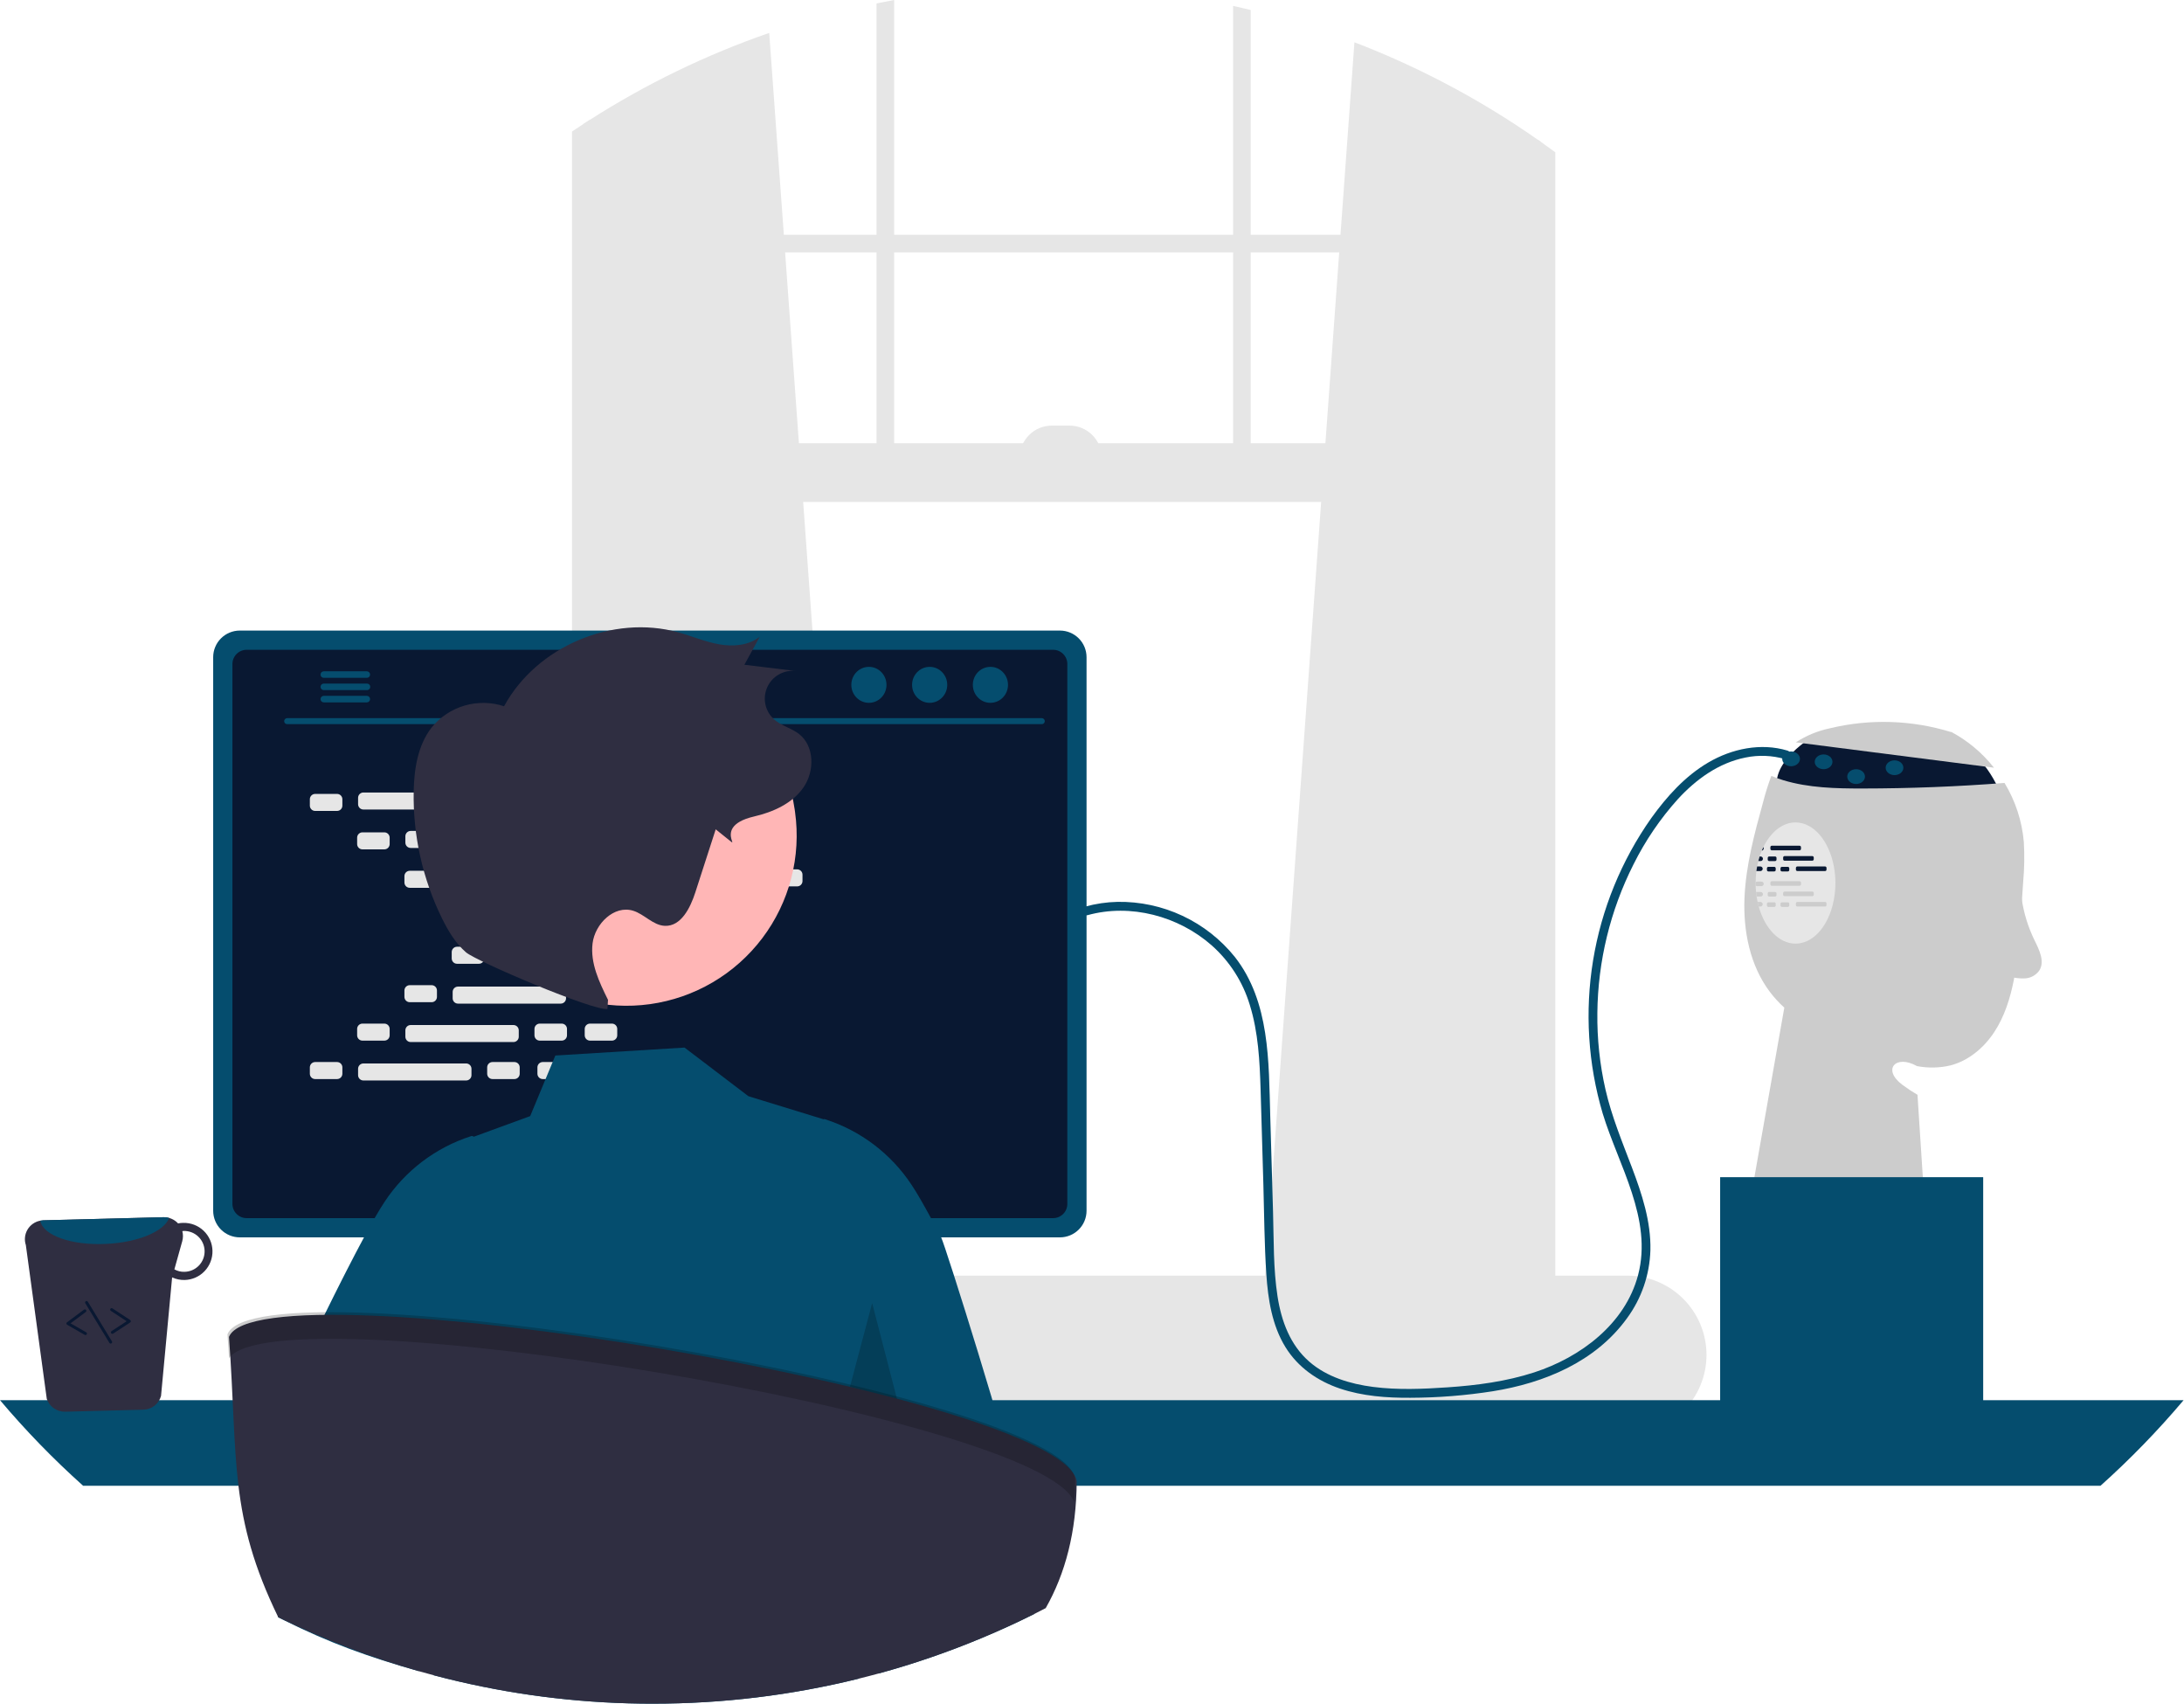 <svg width="1182" height="922" viewBox="0 0 1182 922" fill="none" xmlns="http://www.w3.org/2000/svg">
<g clip-path="url(#clip0_1_47)">
<path d="M982.738 397.53C982.738 397.53 954.953 412.984 962.951 430.579C970.949 448.174 1084.52 433.779 1084.52 433.779C1084.52 433.779 1076.52 409.786 1062.12 404.987C1047.73 400.188 982.738 397.53 982.738 397.53Z" fill="#091832"/>
<path d="M971.908 401.651C977.493 398.021 983.7 395.454 990.217 394.08C1011.96 388.811 1034.71 389.521 1056.08 396.134L1055.69 395.815C1064.79 400.62 1072.79 407.284 1079.15 415.375L971.908 401.651Z" fill="#CCCCCC"/>
<path d="M1094.95 477.317C1094.56 483.06 1094.18 488.797 1093.79 494.528C1093.27 506.534 1091.96 518.493 1089.88 530.328C1087.92 540.228 1084.82 550.051 1079.27 558.48C1073.72 566.894 1065.48 573.852 1055.73 576.411C1049.74 577.847 1043.51 577.983 1037.46 576.811C1026.06 570.333 1018.33 578.619 1029.72 587.048C1032.3 588.958 1034.99 590.726 1037.76 592.343L1042.93 672.113L946.956 651.319L965.686 545.203C962.817 542.596 960.193 539.731 957.848 536.645C947.115 522.393 943.42 503.822 944.124 486.003C944.844 468.168 949.594 450.781 954.313 433.585C955.516 428.92 956.969 424.323 958.664 419.813C960.764 420.677 962.887 421.461 965.046 422.113C978.846 426.304 993.518 426.64 1007.95 426.624C1033.62 426.608 1059.26 425.606 1084.87 423.617C1090.75 433.307 1094.33 444.223 1095.31 455.517C1095.73 462.783 1095.61 470.069 1094.95 477.317Z" fill="#CCCCCC"/>
<path d="M684.469 693.858L832.221 706.974L833.804 707.118V76.667L832.221 75.567C801.428 54.028 768.118 36.334 733.032 22.877L725.482 127.009L724.794 136.542L717.324 239.809L715.024 271.576L684.741 690.179L684.469 693.858Z" fill="#E6E6E6"/>
<path d="M319.081 64.926C318.025 65.598 316.97 66.27 315.914 66.973V707.118L319.081 706.83L465.233 693.858L464.961 690.179L434.681 271.574L432.378 239.808L424.908 136.54L424.224 127.008L416.306 17.808C382.161 29.644 349.529 45.46 319.085 64.931L319.081 64.926Z" fill="#E6E6E6"/>
<path d="M315.913 66.971C313.786 68.347 311.658 69.754 309.563 71.178V715.852C309.563 731.96 319.112 745.46 331.877 748.899C333.963 749.464 336.116 749.749 338.277 749.747H813.027C815.183 749.75 817.329 749.465 819.409 748.899C824.154 747.583 828.453 745.007 831.853 741.445C838.336 734.515 841.88 725.341 841.738 715.852V82.393C839.115 80.458 836.476 78.538 833.804 76.667L832.221 75.567V715.852C832.224 717.927 831.977 719.994 831.485 722.01C829.23 731.527 821.792 738.501 813.026 738.501H338.275C327.686 738.501 319.08 728.344 319.08 715.851V64.926C318.025 65.598 316.969 66.271 315.913 66.971Z" fill="#E6E6E6"/>
<path d="M836.979 127.012H314.319V136.544H836.979V127.012Z" fill="#E6E6E6"/>
<path d="M676.902 5.422C673.735 4.638 670.568 3.902 667.369 3.215V262.04H676.902V5.422Z" fill="#E6E6E6"/>
<path d="M483.928 0C480.745 0.592 477.562 1.2 474.395 1.855V262.04H483.928V0Z" fill="#E6E6E6"/>
<path d="M211.846 733.063C211.844 738.533 212.892 743.952 214.933 749.027C215.717 750.995 216.653 752.898 217.733 754.721C219.127 757.098 220.745 759.337 222.564 761.407C226.582 765.986 231.532 769.655 237.082 772.168C242.632 774.681 248.655 775.98 254.747 775.979H880.672C892.05 775.979 902.962 771.459 911.007 763.414C919.052 755.369 923.572 744.457 923.572 733.079C923.572 721.701 919.052 710.789 911.007 702.744C902.962 694.699 892.05 690.179 880.672 690.179H254.746C243.374 690.19 232.472 694.712 224.429 702.751C216.387 710.79 211.862 721.691 211.846 733.063Z" fill="#E6E6E6"/>
<path d="M314.318 271.577L833.801 271.577V239.804L314.318 239.804V271.577Z" fill="#E6E6E6"/>
<path d="M596.301 247.748H551.819C551.819 243.113 553.66 238.668 556.937 235.391C560.215 232.114 564.659 230.273 569.294 230.273H578.826C583.461 230.273 587.906 232.114 591.183 235.391C594.46 238.668 596.301 243.113 596.301 247.748Z" fill="#E6E6E6"/>
<path d="M0 757.569C13.896 774.034 28.926 789.507 44.98 803.876H1136.81C1152.86 789.507 1167.89 774.034 1181.79 757.569H0Z" fill="#054D6E"/>
<path d="M296.175 602.716V766.767H411.104V602.716C411.106 601.536 410.73 600.386 410.03 599.436C409.33 598.486 408.344 597.785 407.217 597.437C406.686 597.262 406.129 597.175 405.57 597.181H301.725C300.997 597.18 300.276 597.322 299.603 597.599C298.93 597.877 298.318 598.284 297.803 598.798C297.287 599.312 296.878 599.923 296.599 600.595C296.32 601.267 296.176 601.988 296.175 602.716ZM341.025 659.084C341.025 655.83 342.318 652.709 344.618 650.408C346.919 648.108 350.04 646.815 353.294 646.815C356.548 646.815 359.669 648.108 361.969 650.408C364.27 652.709 365.563 655.83 365.563 659.084V678.119C365.578 679.739 365.271 681.347 364.661 682.848C364.051 684.349 363.15 685.715 362.009 686.866C360.868 688.017 359.511 688.931 358.015 689.554C356.519 690.178 354.915 690.499 353.294 690.499C351.674 690.499 350.07 690.178 348.574 689.554C347.078 688.931 345.721 688.017 344.58 686.866C343.439 685.715 342.538 684.349 341.928 682.848C341.318 681.347 341.011 679.739 341.026 678.119L341.025 659.084Z" fill="#2F2E41"/>
<path d="M295.823 761.52V777.34C295.826 778.159 296.152 778.943 296.73 779.524C297.308 780.104 298.091 780.433 298.91 780.44H408.368C409.188 780.437 409.973 780.108 410.552 779.527C411.13 778.946 411.455 778.16 411.455 777.34V761.52H295.823Z" fill="#054D6E"/>
<path d="M115.376 355.551V655.085C115.378 658.903 116.896 662.565 119.596 665.265C122.296 667.965 125.958 669.483 129.776 669.485H573.651C577.47 669.483 581.131 667.965 583.831 665.265C586.531 662.565 588.049 658.904 588.051 655.085V355.551C588.042 351.737 586.521 348.081 583.822 345.386C581.123 342.69 577.466 341.175 573.651 341.171H129.772C125.957 341.175 122.3 342.69 119.601 345.386C116.902 348.081 115.381 351.737 115.372 355.551H115.376Z" fill="#054D6E"/>
<path d="M125.79 359.278V651.39C125.793 653.43 126.605 655.385 128.047 656.827C129.489 658.269 131.445 659.081 133.484 659.084H569.96C572 659.081 573.955 658.269 575.397 656.827C576.839 655.385 577.651 653.43 577.654 651.39V359.278C577.654 357.236 576.844 355.278 575.402 353.832C573.96 352.387 572.003 351.572 569.961 351.568H133.484C131.442 351.572 129.485 352.387 128.043 353.832C126.6 355.278 125.79 357.236 125.79 359.278Z" fill="#091832"/>
<path d="M214.79 784.174C215.234 784.731 215.799 785.18 216.442 785.488C217.084 785.796 217.788 785.954 218.501 785.95H478.174C478.884 785.949 479.585 785.79 480.226 785.484C480.867 785.178 481.432 784.734 481.879 784.182C482.327 783.631 482.645 782.986 482.812 782.296C482.98 781.606 482.991 780.887 482.845 780.192L478.817 761.04C478.65 760.259 478.29 759.533 477.771 758.926C477.251 758.32 476.588 757.854 475.842 757.569C475.3 757.356 474.724 757.248 474.142 757.249H222.517C221.935 757.248 221.359 757.356 220.817 757.569C220.071 757.853 219.408 758.32 218.888 758.926C218.369 759.533 218.009 760.259 217.842 761.04L213.817 780.187C213.674 780.882 213.687 781.6 213.856 782.289C214.024 782.978 214.345 783.62 214.793 784.17L214.79 784.174Z" fill="#2F2E41"/>
<path d="M464.788 765.495H471.81C472.08 765.495 472.298 765.277 472.298 765.007V761.184C472.298 760.914 472.08 760.696 471.81 760.696H464.788C464.518 760.696 464.3 760.914 464.3 761.184V765.007C464.3 765.277 464.518 765.495 464.788 765.495Z" fill="#054D6E"/>
<path d="M448.792 765.495H455.814C456.084 765.495 456.302 765.277 456.302 765.007V761.184C456.302 760.914 456.084 760.696 455.814 760.696H448.792C448.522 760.696 448.304 760.914 448.304 761.184V765.007C448.304 765.277 448.522 765.495 448.792 765.495Z" fill="#054D6E"/>
<path d="M432.797 765.495H439.819C440.089 765.495 440.307 765.277 440.307 765.007V761.184C440.307 760.914 440.089 760.696 439.819 760.696H432.797C432.527 760.696 432.309 760.914 432.309 761.184V765.007C432.309 765.277 432.527 765.495 432.797 765.495Z" fill="#054D6E"/>
<path d="M416.801 765.495H423.823C424.093 765.495 424.311 765.277 424.311 765.007V761.184C424.311 760.914 424.093 760.696 423.823 760.696H416.801C416.531 760.696 416.313 760.914 416.313 761.184V765.007C416.313 765.277 416.531 765.495 416.801 765.495Z" fill="#054D6E"/>
<path d="M400.805 765.495H407.827C408.097 765.495 408.315 765.277 408.315 765.007V761.184C408.315 760.914 408.097 760.696 407.827 760.696H400.805C400.535 760.696 400.317 760.914 400.317 761.184V765.007C400.317 765.277 400.535 765.495 400.805 765.495Z" fill="#054D6E"/>
<path d="M384.81 765.495H391.832C392.102 765.495 392.32 765.277 392.32 765.007V761.184C392.32 760.914 392.102 760.696 391.832 760.696H384.81C384.54 760.696 384.322 760.914 384.322 761.184V765.007C384.322 765.277 384.54 765.495 384.81 765.495Z" fill="#054D6E"/>
<path d="M368.814 765.495H375.836C376.106 765.495 376.324 765.277 376.324 765.007V761.184C376.324 760.914 376.106 760.696 375.836 760.696H368.814C368.544 760.696 368.326 760.914 368.326 761.184V765.007C368.326 765.277 368.544 765.495 368.814 765.495Z" fill="#054D6E"/>
<path d="M352.819 765.495H359.841C360.111 765.495 360.329 765.277 360.329 765.007V761.184C360.329 760.914 360.111 760.696 359.841 760.696H352.819C352.549 760.696 352.331 760.914 352.331 761.184V765.007C352.331 765.277 352.549 765.495 352.819 765.495Z" fill="#054D6E"/>
<path d="M336.823 765.495H343.845C344.115 765.495 344.333 765.277 344.333 765.007V761.184C344.333 760.914 344.115 760.696 343.845 760.696H336.823C336.553 760.696 336.335 760.914 336.335 761.184V765.007C336.335 765.277 336.553 765.495 336.823 765.495Z" fill="#054D6E"/>
<path d="M320.827 765.495H327.849C328.119 765.495 328.337 765.277 328.337 765.007V761.184C328.337 760.914 328.119 760.696 327.849 760.696H320.827C320.557 760.696 320.339 760.914 320.339 761.184V765.007C320.339 765.277 320.557 765.495 320.827 765.495Z" fill="#054D6E"/>
<path d="M304.832 765.495H311.854C312.124 765.495 312.342 765.277 312.342 765.007V761.184C312.342 760.914 312.124 760.696 311.854 760.696H304.832C304.563 760.696 304.344 760.914 304.344 761.184V765.007C304.344 765.277 304.563 765.495 304.832 765.495Z" fill="#054D6E"/>
<path d="M288.836 765.495H295.858C296.128 765.495 296.346 765.277 296.346 765.007V761.184C296.346 760.914 296.128 760.696 295.858 760.696H288.836C288.566 760.696 288.348 760.914 288.348 761.184V765.007C288.348 765.277 288.566 765.495 288.836 765.495Z" fill="#054D6E"/>
<path d="M272.84 765.495H279.862C280.131 765.495 280.35 765.277 280.35 765.007V761.184C280.35 760.914 280.131 760.696 279.862 760.696H272.84C272.57 760.696 272.352 760.914 272.352 761.184V765.007C272.352 765.277 272.57 765.495 272.84 765.495Z" fill="#054D6E"/>
<path d="M256.845 765.495H263.867C264.136 765.495 264.355 765.277 264.355 765.007V761.184C264.355 760.914 264.136 760.696 263.867 760.696H256.845C256.575 760.696 256.357 760.914 256.357 761.184V765.007C256.357 765.277 256.575 765.495 256.845 765.495Z" fill="#054D6E"/>
<path d="M240.849 765.495H247.871C248.141 765.495 248.359 765.277 248.359 765.007V761.184C248.359 760.914 248.141 760.696 247.871 760.696H240.849C240.579 760.696 240.361 760.914 240.361 761.184V765.007C240.361 765.277 240.579 765.495 240.849 765.495Z" fill="#054D6E"/>
<path d="M224.854 765.495H231.876C232.146 765.495 232.364 765.277 232.364 765.007V761.184C232.364 760.914 232.146 760.696 231.876 760.696H224.854C224.584 760.696 224.366 760.914 224.366 761.184V765.007C224.366 765.277 224.584 765.495 224.854 765.495Z" fill="#054D6E"/>
<path d="M464.977 773.493H471.999C472.269 773.493 472.487 773.274 472.487 773.005V769.182C472.487 768.912 472.269 768.694 471.999 768.694H464.977C464.707 768.694 464.489 768.912 464.489 769.182V773.005C464.489 773.274 464.707 773.493 464.977 773.493Z" fill="#054D6E"/>
<path d="M448.982 773.493H456.004C456.274 773.493 456.492 773.274 456.492 773.005V769.182C456.492 768.912 456.274 768.694 456.004 768.694H448.982C448.712 768.694 448.494 768.912 448.494 769.182V773.005C448.494 773.274 448.712 773.493 448.982 773.493Z" fill="#054D6E"/>
<path d="M432.986 773.493H440.008C440.278 773.493 440.496 773.274 440.496 773.005V769.182C440.496 768.912 440.278 768.694 440.008 768.694H432.986C432.716 768.694 432.498 768.912 432.498 769.182V773.005C432.498 773.274 432.716 773.493 432.986 773.493Z" fill="#054D6E"/>
<path d="M416.99 773.493H424.012C424.282 773.493 424.5 773.274 424.5 773.005V769.182C424.5 768.912 424.282 768.694 424.012 768.694H416.99C416.72 768.694 416.502 768.912 416.502 769.182V773.005C416.502 773.274 416.72 773.493 416.99 773.493Z" fill="#054D6E"/>
<path d="M400.995 773.493H408.017C408.287 773.493 408.505 773.274 408.505 773.005V769.182C408.505 768.912 408.287 768.694 408.017 768.694H400.995C400.725 768.694 400.507 768.912 400.507 769.182V773.005C400.507 773.274 400.725 773.493 400.995 773.493Z" fill="#054D6E"/>
<path d="M384.999 773.493H392.021C392.291 773.493 392.509 773.274 392.509 773.005V769.182C392.509 768.912 392.291 768.694 392.021 768.694H384.999C384.729 768.694 384.511 768.912 384.511 769.182V773.005C384.511 773.274 384.729 773.493 384.999 773.493Z" fill="#054D6E"/>
<path d="M369.003 773.493H376.025C376.295 773.493 376.513 773.274 376.513 773.005V769.182C376.513 768.912 376.295 768.694 376.025 768.694H369.003C368.733 768.694 368.515 768.912 368.515 769.182V773.005C368.515 773.274 368.733 773.493 369.003 773.493Z" fill="#054D6E"/>
<path d="M353.008 773.493H360.03C360.3 773.493 360.518 773.274 360.518 773.005V769.182C360.518 768.912 360.3 768.694 360.03 768.694H353.008C352.738 768.694 352.52 768.912 352.52 769.182V773.005C352.52 773.274 352.738 773.493 353.008 773.493Z" fill="#054D6E"/>
<path d="M337.012 773.493H344.034C344.304 773.493 344.522 773.274 344.522 773.005V769.182C344.522 768.912 344.304 768.694 344.034 768.694H337.012C336.742 768.694 336.524 768.912 336.524 769.182V773.005C336.524 773.274 336.742 773.493 337.012 773.493Z" fill="#054D6E"/>
<path d="M321.017 773.493H328.039C328.309 773.493 328.527 773.274 328.527 773.005V769.182C328.527 768.912 328.309 768.694 328.039 768.694H321.017C320.747 768.694 320.529 768.912 320.529 769.182V773.005C320.529 773.274 320.747 773.493 321.017 773.493Z" fill="#054D6E"/>
<path d="M305.021 773.493H312.043C312.313 773.493 312.531 773.274 312.531 773.005V769.182C312.531 768.912 312.313 768.694 312.043 768.694H305.021C304.751 768.694 304.533 768.912 304.533 769.182V773.005C304.533 773.274 304.751 773.493 305.021 773.493Z" fill="#054D6E"/>
<path d="M289.025 773.493H296.047C296.317 773.493 296.535 773.274 296.535 773.005V769.182C296.535 768.912 296.317 768.694 296.047 768.694H289.025C288.756 768.694 288.537 768.912 288.537 769.182V773.005C288.537 773.274 288.756 773.493 289.025 773.493Z" fill="#054D6E"/>
<path d="M273.03 773.493H280.052C280.322 773.493 280.54 773.274 280.54 773.005V769.182C280.54 768.912 280.322 768.694 280.052 768.694H273.03C272.761 768.694 272.542 768.912 272.542 769.182V773.005C272.542 773.274 272.761 773.493 273.03 773.493Z" fill="#054D6E"/>
<path d="M257.034 773.493H264.056C264.326 773.493 264.544 773.274 264.544 773.005V769.182C264.544 768.912 264.326 768.694 264.056 768.694H257.034C256.764 768.694 256.546 768.912 256.546 769.182V773.005C256.546 773.274 256.764 773.493 257.034 773.493Z" fill="#054D6E"/>
<path d="M241.038 773.493H248.06C248.329 773.493 248.548 773.274 248.548 773.005V769.182C248.548 768.912 248.329 768.694 248.06 768.694H241.038C240.768 768.694 240.55 768.912 240.55 769.182V773.005C240.55 773.274 240.768 773.493 241.038 773.493Z" fill="#054D6E"/>
<path d="M225.043 773.493H232.065C232.334 773.493 232.553 773.274 232.553 773.005V769.182C232.553 768.912 232.334 768.694 232.065 768.694H225.043C224.773 768.694 224.555 768.912 224.555 769.182V773.005C224.555 773.274 224.773 773.493 225.043 773.493Z" fill="#054D6E"/>
<path d="M332.214 783.091H395.22C395.49 783.091 395.708 782.873 395.708 782.603V778.78C395.708 778.511 395.49 778.292 395.22 778.292H332.214C331.944 778.292 331.726 778.511 331.726 778.78V782.603C331.726 782.873 331.944 783.091 332.214 783.091Z" fill="#054D6E"/>
<path d="M155.417 391.808H563.822C564.253 391.808 564.666 391.637 564.971 391.332C565.275 391.028 565.446 390.614 565.446 390.184C565.446 389.753 565.275 389.339 564.971 389.035C564.666 388.73 564.253 388.559 563.822 388.559H155.417C154.986 388.559 154.573 388.73 154.268 389.035C153.964 389.339 153.792 389.753 153.792 390.184C153.792 390.614 153.964 391.028 154.268 391.332C154.573 391.637 154.986 391.808 155.417 391.808Z" fill="#054D6E"/>
<path d="M536.021 380.267C541.278 380.267 545.539 375.911 545.539 370.537C545.539 365.163 541.278 360.807 536.021 360.807C530.764 360.807 526.503 365.163 526.503 370.537C526.503 375.911 530.764 380.267 536.021 380.267Z" fill="#054D6E"/>
<path d="M503.141 380.267C508.398 380.267 512.659 375.911 512.659 370.537C512.659 365.163 508.398 360.807 503.141 360.807C497.884 360.807 493.623 365.163 493.623 370.537C493.623 375.911 497.884 380.267 503.141 380.267Z" fill="#054D6E"/>
<path d="M470.26 380.267C475.517 380.267 479.778 375.911 479.778 370.537C479.778 365.163 475.517 360.807 470.26 360.807C465.003 360.807 460.742 365.163 460.742 370.537C460.742 375.911 465.003 380.267 470.26 380.267Z" fill="#054D6E"/>
<path d="M173.472 364.989C173.471 365.219 173.515 365.447 173.602 365.66C173.689 365.873 173.817 366.067 173.979 366.23C174.141 366.394 174.333 366.524 174.545 366.613C174.757 366.702 174.985 366.748 175.215 366.749H198.569C199.03 366.738 199.469 366.547 199.792 366.217C200.114 365.886 200.295 365.443 200.295 364.981C200.295 364.52 200.114 364.077 199.792 363.746C199.469 363.416 199.03 363.225 198.569 363.214H175.216C174.75 363.22 174.305 363.409 173.978 363.742C173.651 364.074 173.469 364.523 173.472 364.989Z" fill="#054D6E"/>
<path d="M173.472 371.627C173.471 371.857 173.515 372.085 173.602 372.298C173.689 372.511 173.817 372.705 173.979 372.868C174.141 373.032 174.334 373.162 174.546 373.251C174.758 373.34 174.986 373.386 175.216 373.387H198.57C198.806 373.393 199.04 373.351 199.259 373.265C199.479 373.178 199.679 373.049 199.847 372.884C200.016 372.72 200.15 372.523 200.241 372.306C200.333 372.089 200.38 371.855 200.38 371.619C200.38 371.384 200.333 371.15 200.241 370.933C200.15 370.716 200.016 370.519 199.847 370.355C199.679 370.19 199.479 370.061 199.259 369.974C199.04 369.888 198.806 369.846 198.57 369.852H175.216C174.75 369.858 174.305 370.047 173.978 370.38C173.651 370.712 173.469 371.161 173.472 371.627Z" fill="#054D6E"/>
<path d="M173.473 378.249C173.47 378.715 173.652 379.164 173.978 379.496C174.305 379.829 174.75 380.019 175.216 380.025H198.57C199.031 380.014 199.47 379.823 199.793 379.493C200.115 379.162 200.296 378.719 200.296 378.258C200.296 377.796 200.115 377.353 199.793 377.022C199.47 376.692 199.031 376.501 198.57 376.49H175.217C174.987 376.491 174.759 376.537 174.547 376.626C174.335 376.715 174.142 376.845 173.98 377.009C173.818 377.172 173.69 377.366 173.603 377.579C173.516 377.792 173.472 378.02 173.473 378.25V378.249Z" fill="#054D6E"/>
<path d="M182.417 429.551H170.572C168.981 429.551 167.692 430.84 167.692 432.431V435.884C167.692 437.475 168.981 438.764 170.572 438.764H182.417C184.008 438.764 185.297 437.475 185.297 435.884V432.431C185.297 430.84 184.008 429.551 182.417 429.551Z" fill="#E6E6E6"/>
<path d="M278.39 429.551H266.545C264.954 429.551 263.665 430.84 263.665 432.431V435.884C263.665 437.475 264.954 438.764 266.545 438.764H278.39C279.981 438.764 281.27 437.475 281.27 435.884V432.431C281.27 430.84 279.981 429.551 278.39 429.551Z" fill="#E6E6E6"/>
<path d="M305.583 429.551H293.738C292.147 429.551 290.858 430.84 290.858 432.431V435.884C290.858 437.475 292.147 438.764 293.738 438.764H305.583C307.174 438.764 308.463 437.475 308.463 435.884V432.431C308.463 430.84 307.174 429.551 305.583 429.551Z" fill="#E6E6E6"/>
<path d="M252.285 428.783H196.677C195.086 428.783 193.797 430.072 193.797 431.663V435.116C193.797 436.707 195.086 437.996 196.677 437.996H252.285C253.876 437.996 255.165 436.707 255.165 435.116V431.663C255.165 430.072 253.876 428.783 252.285 428.783Z" fill="#E6E6E6"/>
<path d="M380.25 428.783H324.642C323.051 428.783 321.762 430.072 321.762 431.663V435.116C321.762 436.707 323.051 437.996 324.642 437.996H380.25C381.841 437.996 383.13 436.707 383.13 435.116V431.663C383.13 430.072 381.841 428.783 380.25 428.783Z" fill="#E6E6E6"/>
<path d="M208.01 450.346H196.165C194.574 450.346 193.285 451.635 193.285 453.226V456.679C193.285 458.27 194.574 459.559 196.165 459.559H208.01C209.601 459.559 210.89 458.27 210.89 456.679V453.226C210.89 451.635 209.601 450.346 208.01 450.346Z" fill="#E6E6E6"/>
<path d="M303.983 450.346H292.138C290.547 450.346 289.258 451.635 289.258 453.226V456.679C289.258 458.27 290.547 459.559 292.138 459.559H303.983C305.574 459.559 306.863 458.27 306.863 456.679V453.226C306.863 451.635 305.574 450.346 303.983 450.346Z" fill="#E6E6E6"/>
<path d="M331.176 450.346H319.331C317.74 450.346 316.451 451.635 316.451 453.226V456.679C316.451 458.27 317.74 459.559 319.331 459.559H331.176C332.767 459.559 334.056 458.27 334.056 456.679V453.226C334.056 451.635 332.767 450.346 331.176 450.346Z" fill="#E6E6E6"/>
<path d="M277.878 449.578H222.27C220.679 449.578 219.39 450.867 219.39 452.458V455.911C219.39 457.502 220.679 458.791 222.27 458.791H277.878C279.469 458.791 280.758 457.502 280.758 455.911V452.458C280.758 450.867 279.469 449.578 277.878 449.578Z" fill="#E6E6E6"/>
<path d="M405.843 449.578H350.235C348.644 449.578 347.355 450.867 347.355 452.458V455.911C347.355 457.502 348.644 458.791 350.235 458.791H405.843C407.434 458.791 408.723 457.502 408.723 455.911V452.458C408.723 450.867 407.434 449.578 405.843 449.578Z" fill="#E6E6E6"/>
<path d="M233.603 471.14H221.758C220.167 471.14 218.878 472.429 218.878 474.02V477.473C218.878 479.064 220.167 480.353 221.758 480.353H233.603C235.194 480.353 236.483 479.064 236.483 477.473V474.02C236.483 472.429 235.194 471.14 233.603 471.14Z" fill="#E6E6E6"/>
<path d="M329.576 471.14H317.731C316.14 471.14 314.851 472.429 314.851 474.02V477.473C314.851 479.064 316.14 480.353 317.731 480.353H329.576C331.167 480.353 332.456 479.064 332.456 477.473V474.02C332.456 472.429 331.167 471.14 329.576 471.14Z" fill="#E6E6E6"/>
<path d="M356.769 471.14H344.924C343.333 471.14 342.044 472.429 342.044 474.02V477.473C342.044 479.064 343.333 480.353 344.924 480.353H356.769C358.36 480.353 359.649 479.064 359.649 477.473V474.02C359.649 472.429 358.36 471.14 356.769 471.14Z" fill="#E6E6E6"/>
<path d="M303.471 470.372H247.863C246.272 470.372 244.983 471.661 244.983 473.252V476.705C244.983 478.296 246.272 479.585 247.863 479.585H303.471C305.062 479.585 306.351 478.296 306.351 476.705V473.252C306.351 471.661 305.062 470.372 303.471 470.372Z" fill="#E6E6E6"/>
<path d="M431.436 470.372H375.828C374.237 470.372 372.948 471.661 372.948 473.252V476.705C372.948 478.296 374.237 479.585 375.828 479.585H431.436C433.027 479.585 434.316 478.296 434.316 476.705V473.252C434.316 471.661 433.027 470.372 431.436 470.372Z" fill="#E6E6E6"/>
<path d="M259.196 491.934H247.351C245.76 491.934 244.471 493.223 244.471 494.814V498.267C244.471 499.858 245.76 501.147 247.351 501.147H259.196C260.787 501.147 262.076 499.858 262.076 498.267V494.814C262.076 493.223 260.787 491.934 259.196 491.934Z" fill="#E6E6E6"/>
<path d="M355.169 491.934H343.324C341.733 491.934 340.444 493.223 340.444 494.814V498.267C340.444 499.858 341.733 501.147 343.324 501.147H355.169C356.76 501.147 358.049 499.858 358.049 498.267V494.814C358.049 493.223 356.76 491.934 355.169 491.934Z" fill="#E6E6E6"/>
<path d="M382.362 491.934H370.517C368.926 491.934 367.637 493.223 367.637 494.814V498.267C367.637 499.858 368.926 501.147 370.517 501.147H382.362C383.953 501.147 385.242 499.858 385.242 498.267V494.814C385.242 493.223 383.953 491.934 382.362 491.934Z" fill="#E6E6E6"/>
<path d="M329.064 491.166H273.456C271.865 491.166 270.576 492.455 270.576 494.046V497.499C270.576 499.09 271.865 500.379 273.456 500.379H329.064C330.655 500.379 331.944 499.09 331.944 497.499V494.046C331.944 492.455 330.655 491.166 329.064 491.166Z" fill="#E6E6E6"/>
<path d="M278.39 574.622H266.545C264.954 574.622 263.665 575.911 263.665 577.502V580.955C263.665 582.546 264.954 583.835 266.545 583.835H278.39C279.981 583.835 281.27 582.546 281.27 580.955V577.502C281.27 575.911 279.981 574.622 278.39 574.622Z" fill="#E6E6E6"/>
<path d="M305.583 574.622H293.738C292.147 574.622 290.858 575.911 290.858 577.502V580.955C290.858 582.546 292.147 583.835 293.738 583.835H305.583C307.174 583.835 308.463 582.546 308.463 580.955V577.502C308.463 575.911 307.174 574.622 305.583 574.622Z" fill="#E6E6E6"/>
<path d="M380.25 575.39H324.642C323.051 575.39 321.762 576.679 321.762 578.27V581.723C321.762 583.314 323.051 584.603 324.642 584.603H380.25C381.841 584.603 383.13 583.314 383.13 581.723V578.27C383.13 576.679 381.841 575.39 380.25 575.39Z" fill="#E6E6E6"/>
<path d="M182.417 574.622H170.572C168.981 574.622 167.692 575.911 167.692 577.502V580.955C167.692 582.546 168.981 583.835 170.572 583.835H182.417C184.008 583.835 185.297 582.546 185.297 580.955V577.502C185.297 575.911 184.008 574.622 182.417 574.622Z" fill="#E6E6E6"/>
<path d="M252.285 575.39H196.677C195.086 575.39 193.797 576.679 193.797 578.27V581.723C193.797 583.314 195.086 584.603 196.677 584.603H252.285C253.876 584.603 255.165 583.314 255.165 581.723V578.27C255.165 576.679 253.876 575.39 252.285 575.39Z" fill="#E6E6E6"/>
<path d="M208.01 553.828H196.165C194.574 553.828 193.285 555.117 193.285 556.708V560.161C193.285 561.752 194.574 563.041 196.165 563.041H208.01C209.601 563.041 210.89 561.752 210.89 560.161V556.708C210.89 555.117 209.601 553.828 208.01 553.828Z" fill="#E6E6E6"/>
<path d="M303.983 553.828H292.138C290.547 553.828 289.258 555.117 289.258 556.708V560.161C289.258 561.752 290.547 563.041 292.138 563.041H303.983C305.574 563.041 306.863 561.752 306.863 560.161V556.708C306.863 555.117 305.574 553.828 303.983 553.828Z" fill="#E6E6E6"/>
<path d="M331.176 553.828H319.331C317.74 553.828 316.451 555.117 316.451 556.708V560.161C316.451 561.752 317.74 563.041 319.331 563.041H331.176C332.767 563.041 334.056 561.752 334.056 560.161V556.708C334.056 555.117 332.767 553.828 331.176 553.828Z" fill="#E6E6E6"/>
<path d="M277.878 554.595H222.27C220.679 554.595 219.39 555.884 219.39 557.475V560.928C219.39 562.519 220.679 563.808 222.27 563.808H277.878C279.469 563.808 280.758 562.519 280.758 560.928V557.475C280.758 555.884 279.469 554.595 277.878 554.595Z" fill="#E6E6E6"/>
<path d="M233.603 533.033H221.758C220.167 533.033 218.878 534.322 218.878 535.913V539.366C218.878 540.957 220.167 542.246 221.758 542.246H233.603C235.194 542.246 236.483 540.957 236.483 539.366V535.913C236.483 534.322 235.194 533.033 233.603 533.033Z" fill="#E6E6E6"/>
<path d="M329.576 533.033H317.731C316.14 533.033 314.851 534.322 314.851 535.913V539.366C314.851 540.957 316.14 542.246 317.731 542.246H329.576C331.167 542.246 332.456 540.957 332.456 539.366V535.913C332.456 534.322 331.167 533.033 329.576 533.033Z" fill="#E6E6E6"/>
<path d="M356.769 533.033H344.924C343.333 533.033 342.044 534.322 342.044 535.913V539.366C342.044 540.957 343.333 542.246 344.924 542.246H356.769C358.36 542.246 359.649 540.957 359.649 539.366V535.913C359.649 534.322 358.36 533.033 356.769 533.033Z" fill="#E6E6E6"/>
<path d="M303.471 533.801H247.863C246.272 533.801 244.983 535.09 244.983 536.681V540.134C244.983 541.725 246.272 543.014 247.863 543.014H303.471C305.062 543.014 306.351 541.725 306.351 540.134V536.681C306.351 535.09 305.062 533.801 303.471 533.801Z" fill="#E6E6E6"/>
<path d="M259.196 512.239H247.351C245.76 512.239 244.471 513.528 244.471 515.119V518.572C244.471 520.163 245.76 521.452 247.351 521.452H259.196C260.787 521.452 262.076 520.163 262.076 518.572V515.119C262.076 513.528 260.787 512.239 259.196 512.239Z" fill="#E6E6E6"/>
<path d="M355.169 512.239H343.324C341.733 512.239 340.444 513.528 340.444 515.119V518.572C340.444 520.163 341.733 521.452 343.324 521.452H355.169C356.76 521.452 358.049 520.163 358.049 518.572V515.119C358.049 513.528 356.76 512.239 355.169 512.239Z" fill="#E6E6E6"/>
<path d="M382.362 512.239H370.517C368.926 512.239 367.637 513.528 367.637 515.119V518.572C367.637 520.163 368.926 521.452 370.517 521.452H382.362C383.953 521.452 385.242 520.163 385.242 518.572V515.119C385.242 513.528 383.953 512.239 382.362 512.239Z" fill="#E6E6E6"/>
<path d="M329.064 513.007H273.456C271.865 513.007 270.576 514.296 270.576 515.887V519.34C270.576 520.931 271.865 522.22 273.456 522.22H329.064C330.655 522.22 331.944 520.931 331.944 519.34V515.887C331.944 514.296 330.655 513.007 329.064 513.007Z" fill="#E6E6E6"/>
<path d="M150.519 875.025C151.495 875.525 152.486 876.017 153.462 876.497C178.735 889.134 198.953 896.316 226.61 904.185C228.945 878.112 231.201 832.285 233.392 803.876C233.968 796.502 234.544 790.312 235.103 785.945C235.244 783.623 235.718 781.333 236.511 779.145L236.411 785.945L236.171 803.876L234.779 906.424C269.182 915.527 304.521 920.62 340.094 921.604C341.949 921.652 343.773 921.684 345.532 921.716C346.156 921.732 346.764 921.748 347.371 921.748C349.371 921.764 351.354 921.78 353.353 921.78C390.84 921.808 428.192 917.28 464.587 908.296C463.803 882.496 463.019 837.179 462.268 803.877C462.108 797.367 461.968 791.304 461.804 785.946C461.504 774.493 461.18 766.239 460.876 763.472C461.145 763.963 461.355 764.484 461.5 765.024C462.981 771.921 463.991 778.912 464.523 785.946C465.083 791.305 465.643 797.367 466.203 803.877C469.178 838.477 472.281 885.519 475.48 905.465C494.522 900.266 513.207 893.839 531.417 886.222C541.017 882.222 550.444 877.908 559.697 873.281C557.937 861.764 556.097 848.856 554.21 835.467C552.738 825.086 551.219 814.417 549.667 803.876C547.267 787.592 511.613 673.8 509.358 669.476C507.423 665.781 505.583 662.294 503.84 659.076C499.617 651.27 496.034 645.048 493.379 641.113C482.279 624.277 465.755 611.742 446.55 605.59L446.07 605.462L445.734 605.606L413.023 595.561L408.24 594.089L405.025 593.097L393.7 584.475L387.542 579.788L381.768 575.388L370.475 566.798L300.558 571.098L286.946 603.873L256.458 615.022L255.93 614.782L255.466 614.59L254.986 614.718C235.781 620.875 219.257 633.41 208.151 650.244C206.651 652.499 204.824 655.474 202.76 659.073C201 662.128 199.081 665.615 197.002 669.473C194.043 674.96 190.812 681.15 187.389 687.852C186.637 689.324 185.869 690.827 185.102 692.347C183.679 695.162 182.234 698.036 180.767 700.969C177.36 707.769 173.841 714.869 170.322 722.083C167.267 728.337 164.18 741.198 161.141 757.561C158.63 771.161 156.134 787.185 153.719 803.868C150.552 825.494 153.927 851.391 151.064 871.29C150.887 872.561 150.695 873.79 150.519 875.025Z" fill="#054D6E"/>
<path opacity="0.2" d="M485.611 757.498L472.02 705.045L460.02 750.306L485.611 757.498Z" fill="black"/>
<path d="M123.934 723.322C128.797 790.312 123.758 819.808 150.599 875.04C175.02 886.992 200.458 896.744 226.61 904.181C229.329 904.948 232.054 905.695 234.784 906.42C269.187 915.523 304.526 920.616 340.099 921.6C341.954 921.648 343.778 921.68 345.537 921.712C346.161 921.728 346.769 921.744 347.376 921.744C349.376 921.76 351.359 921.776 353.358 921.776C390.845 921.804 428.197 917.276 464.592 908.292C468.239 907.396 471.87 906.452 475.485 905.461C494.527 900.262 513.212 893.835 531.422 886.218C541.022 882.218 550.449 877.904 559.702 873.277C561.802 872.221 563.893 871.166 565.956 870.077C576.561 851.426 582.591 828.744 582.719 801.488C575.378 754.53 140.154 682.821 123.934 723.322Z" fill="#2F2E41"/>
<path opacity="0.2" d="M123.95 734.795C123.702 730.648 123.424 726.364 123.1 721.903C139.32 681.403 574.545 753.11 581.886 800.074C581.866 804.38 581.686 808.558 581.372 812.638C563.589 766.285 150.12 698.131 123.95 734.795Z" fill="black"/>
<path d="M25.319 756.888C26.024 758.94 27.36 760.716 29.137 761.96C30.914 763.205 33.04 763.855 35.209 763.816L77.584 762.725C79.769 762.682 81.882 761.934 83.606 760.591C85.331 759.249 86.574 757.384 87.151 755.276L93.151 691.154C95.279 692.118 97.595 692.594 99.93 692.547C104.028 692.444 107.917 690.718 110.741 687.748C113.566 684.778 115.095 680.807 114.993 676.709C114.89 672.612 113.163 668.723 110.193 665.898C107.223 663.073 103.253 661.544 99.155 661.647C98.222 661.644 97.291 661.741 96.378 661.936C95.385 660.862 94.178 660.007 92.834 659.428C91.491 658.848 90.041 658.557 88.578 658.572L23.395 660.255C22.854 660.275 22.316 660.342 21.787 660.455C20.358 660.722 19.002 661.291 17.811 662.126C16.62 662.96 15.622 664.04 14.883 665.292C14.145 666.545 13.683 667.941 13.529 669.387C13.376 670.833 13.533 672.295 13.992 673.675L25.319 756.888ZM94.378 686.8L98.645 671.52C99.131 669.754 99.142 667.892 98.678 666.12C98.885 666.12 99.068 666.02 99.278 666.02C100.741 665.966 102.2 666.204 103.57 666.719C104.941 667.233 106.195 668.015 107.261 669.019C108.327 670.023 109.183 671.228 109.779 672.565C110.375 673.902 110.7 675.344 110.734 676.808C110.768 678.271 110.512 679.727 109.979 681.09C109.446 682.454 108.647 683.698 107.63 684.75C106.612 685.803 105.396 686.643 104.051 687.221C102.706 687.799 101.26 688.105 99.796 688.12C97.905 688.179 96.033 687.721 94.383 686.796L94.378 686.8Z" fill="#2F2E41"/>
<path d="M21.788 660.46C23.177 668.4 38.788 673.982 57.564 673.012C74.828 672.212 88.943 666.155 91.529 658.97C90.572 658.687 89.577 658.554 88.579 658.577L23.396 660.26C22.855 660.28 22.317 660.347 21.788 660.46Z" fill="#054D6E"/>
<path d="M61.004 721.655C61.09 721.633 61.171 721.597 61.245 721.549L70.445 715.526C70.556 715.453 70.647 715.354 70.71 715.237C70.773 715.12 70.806 714.99 70.806 714.857C70.806 714.724 70.773 714.594 70.71 714.477C70.647 714.36 70.556 714.261 70.445 714.188L60.88 707.923C60.792 707.86 60.693 707.815 60.587 707.791C60.482 707.768 60.373 707.766 60.267 707.785C60.16 707.805 60.059 707.846 59.969 707.906C59.879 707.966 59.802 708.043 59.743 708.134C59.684 708.224 59.644 708.325 59.625 708.432C59.606 708.538 59.609 708.647 59.633 708.752C59.657 708.858 59.703 708.957 59.767 709.044C59.83 709.131 59.911 709.205 60.004 709.26L68.547 714.86L60.367 720.215C60.209 720.319 60.094 720.475 60.04 720.656C59.987 720.837 59.999 721.031 60.075 721.204C60.151 721.377 60.286 721.518 60.455 721.601C60.624 721.684 60.818 721.705 61.001 721.659L61.004 721.655Z" fill="#091832"/>
<path d="M46.469 722.325C46.623 722.286 46.762 722.201 46.868 722.082C46.974 721.963 47.042 721.816 47.063 721.658C47.085 721.5 47.059 721.34 46.989 721.197C46.918 721.054 46.807 720.935 46.669 720.856L38.186 715.993L46.386 709.903C46.476 709.843 46.552 709.765 46.611 709.674C46.67 709.583 46.71 709.481 46.728 709.374C46.746 709.268 46.743 709.158 46.718 709.053C46.693 708.948 46.647 708.849 46.582 708.762C46.517 708.675 46.436 708.602 46.342 708.548C46.249 708.493 46.145 708.458 46.038 708.445C45.931 708.432 45.822 708.44 45.718 708.471C45.614 708.501 45.517 708.551 45.433 708.62L36.254 715.438C36.148 715.517 36.063 715.622 36.007 715.742C35.951 715.862 35.925 715.994 35.933 716.127C35.941 716.259 35.982 716.388 36.051 716.5C36.121 716.613 36.218 716.707 36.333 716.773L45.875 722.243C46.055 722.346 46.268 722.376 46.469 722.325Z" fill="#091832"/>
<path d="M60.089 726.934C60.166 726.915 60.24 726.883 60.308 726.841C60.398 726.787 60.476 726.715 60.538 726.63C60.6 726.545 60.645 726.449 60.67 726.347C60.695 726.244 60.7 726.138 60.683 726.035C60.667 725.931 60.631 725.831 60.576 725.741L47.531 704.293C47.476 704.203 47.404 704.125 47.32 704.063C47.235 704.001 47.139 703.957 47.036 703.932C46.934 703.907 46.828 703.903 46.724 703.919C46.62 703.935 46.521 703.971 46.431 704.026C46.341 704.081 46.263 704.153 46.201 704.238C46.139 704.322 46.094 704.419 46.07 704.521C46.045 704.623 46.041 704.729 46.057 704.833C46.073 704.937 46.109 705.036 46.164 705.126L59.209 726.573C59.298 726.719 59.432 726.833 59.59 726.897C59.748 726.962 59.923 726.974 60.089 726.932V726.934Z" fill="#091832"/>
<path d="M1073.32 636.923H930.96V761.689H1073.32V636.923Z" fill="#054D6E"/>
<path d="M1094.42 462.65C1091.78 478.292 1094.1 494.367 1101.05 508.626C1103.62 513.87 1106.81 520.188 1103.68 525.119C1102.8 526.351 1101.65 527.372 1100.33 528.106C1099.01 528.839 1097.53 529.268 1096.02 529.36C1093 529.52 1089.97 529.129 1087.09 528.204" fill="#CCCCCC"/>
<path d="M969.349 414.584C971.999 414.584 974.148 412.794 974.148 410.585C974.148 408.376 971.999 406.586 969.349 406.586C966.699 406.586 964.55 408.376 964.55 410.585C964.55 412.794 966.699 414.584 969.349 414.584Z" fill="#054D6E"/>
<path d="M986.945 416.184C989.595 416.184 991.744 414.394 991.744 412.185C991.744 409.976 989.595 408.186 986.945 408.186C984.295 408.186 982.146 409.976 982.146 412.185C982.146 414.394 984.295 416.184 986.945 416.184Z" fill="#054D6E"/>
<path d="M1004.54 424.182C1007.19 424.182 1009.34 422.392 1009.34 420.183C1009.34 417.974 1007.19 416.184 1004.54 416.184C1001.89 416.184 999.741 417.974 999.741 420.183C999.741 422.392 1001.89 424.182 1004.54 424.182Z" fill="#054D6E"/>
<path d="M1025.33 419.383C1027.98 419.383 1030.13 417.593 1030.13 415.384C1030.13 413.175 1027.98 411.385 1025.33 411.385C1022.68 411.385 1020.53 413.175 1020.53 415.384C1020.53 417.593 1022.68 419.383 1025.33 419.383Z" fill="#054D6E"/>
<path d="M588.534 495.175C611.84 488.705 637.799 495.639 655.809 511.522C665.526 520.151 672.658 531.308 676.409 543.75C681.009 558.56 681.768 574.182 682.249 589.577C682.782 606.599 683.244 623.623 683.74 640.646C684.213 656.877 684.268 673.184 685.351 689.388C686.26 702.988 688.436 717.101 695.713 728.894C702.459 739.827 713.118 747.21 725.164 751.279C737.373 755.404 750.534 756.364 763.342 756.279C778.247 756.232 793.127 755.054 807.854 752.755C835.825 748.274 863.454 736.844 880.539 713.264C888.404 702.557 892.824 689.71 893.211 676.431C893.571 660.956 888.627 645.967 883.211 631.673C877.941 617.763 872.24 604.058 868.904 589.515C865.805 575.904 864.328 561.973 864.504 548.015C864.79 520.091 871.482 492.606 884.066 467.677C890.435 454.873 898.514 442.995 908.081 432.367C917.948 421.631 930.165 412.767 944.695 409.867C951.785 408.398 959.128 408.694 966.077 410.727C969.042 411.615 970.309 406.985 967.353 406.1C952.96 401.79 937.324 405.067 924.562 412.547C912.017 419.898 902.1 430.931 893.686 442.631C877.518 465.567 866.754 491.867 862.203 519.558C857.652 547.249 859.431 575.61 867.408 602.515C875.948 630.49 894.521 659.609 886.542 689.884C879.558 716.384 855.364 734.392 830.37 742.527C815.207 747.462 799.31 749.55 783.453 750.627C770.053 751.54 756.47 752.12 743.108 750.398C730.835 748.816 718.208 745.065 708.696 736.826C698.266 727.796 693.496 714.82 691.423 701.503C689.075 686.436 689.423 670.903 688.978 655.696L687.466 603.801C686.612 574.491 687.348 542.008 668.279 517.722C660.655 508.259 650.973 500.659 639.969 495.5C628.965 490.342 616.93 487.762 604.779 487.955C598.854 488.091 592.968 488.96 587.256 490.543C586.649 490.718 586.135 491.125 585.826 491.676C585.516 492.227 585.437 492.878 585.605 493.488C585.773 494.097 586.175 494.615 586.723 494.93C587.271 495.245 587.921 495.331 588.532 495.17L588.534 495.175Z" fill="#054D6E"/>
<path d="M247.877 464.817C249.548 476.794 253.562 488.325 259.689 498.751C265.816 509.177 273.937 518.294 283.588 525.582C293.239 532.869 304.23 538.185 315.935 541.224C327.64 544.264 339.829 544.969 351.806 543.298C363.784 541.627 375.315 537.613 385.741 531.486C396.167 525.358 405.284 517.237 412.571 507.587C419.859 497.936 425.174 486.944 428.214 475.239C431.254 463.534 431.958 451.345 430.287 439.368L430.105 438.061C428.373 426.076 424.294 414.55 418.101 404.143C411.908 393.737 403.723 384.654 394.015 377.415C384.308 370.176 373.267 364.922 361.526 361.956C349.785 358.99 337.575 358.368 325.593 360.127C313.612 361.886 302.095 365.992 291.703 372.208C281.31 378.424 272.246 386.629 265.028 396.353C257.811 406.077 252.583 417.13 249.643 428.877C246.703 440.625 246.109 452.837 247.895 464.814L247.877 464.817Z" fill="#FFB6B6"/>
<path d="M329.058 540.962C324.297 531.372 319.404 521.074 320.698 510.446C321.992 499.818 332.377 489.627 342.618 492.746C348.742 494.614 353.386 500.639 359.783 500.927C368.583 501.327 373.595 491.235 376.306 482.853L387.347 448.715C408.647 465.445 381.672 447.906 408.047 441.781C418.396 439.381 428.847 434.727 434.89 425.991C440.933 417.255 440.854 403.736 432.499 397.173C428.399 393.955 422.96 392.746 419.044 389.31C416.614 387.179 414.935 384.323 414.256 381.163C413.576 378.004 413.931 374.71 415.269 371.768C416.607 368.826 418.857 366.393 421.685 364.83C424.513 363.266 427.769 362.654 430.972 363.085L402.872 359.669L411.19 344.506C405.176 349.28 396.79 349.947 389.225 348.612C381.66 347.277 374.537 344.189 367.137 342.139C331.615 332.297 290.428 349.754 272.799 382.125C265.88 379.84 258.429 379.712 251.435 381.757C244.441 383.802 238.234 387.923 233.635 393.576C226.148 403.144 224.146 415.886 223.895 428.032C223.428 451.982 228.73 475.692 239.351 497.163C242.661 503.836 246.574 510.381 252.201 515.263C257.828 520.145 321.416 547.182 328.755 545.907" fill="#2F2E41"/>
<path d="M993.342 477.767C993.355 481.919 992.822 486.054 991.758 490.067V490.083C991.742 490.163 991.71 490.243 991.694 490.323C988.463 502.208 980.753 510.557 971.748 510.557C962.79 510.557 955.113 502.271 951.833 490.483C951.609 489.667 951.417 488.851 951.241 488.004C951.017 487.06 950.841 486.085 950.697 485.077C950.569 484.277 950.473 483.461 950.397 482.63C950.285 481.478 950.205 480.33 950.189 479.13V479.114C950.157 478.666 950.157 478.214 950.157 477.77V477.37L950.173 477.354C950.175 475.327 950.309 473.302 950.573 471.292C950.685 470.444 950.813 469.628 950.973 468.813C951.165 467.821 951.373 466.846 951.629 465.886C951.837 465.038 952.077 464.222 952.329 463.407C952.681 462.319 953.065 461.264 953.497 460.256C953.769 459.6 954.057 458.956 954.345 458.337C958.28 450.243 964.614 444.981 971.745 444.981C981.614 444.981 989.932 455.042 992.507 468.766C992.539 468.974 992.587 469.182 992.607 469.39V469.406C993.1 472.167 993.346 474.967 993.343 477.772L993.342 477.767Z" fill="#E6E6E6"/>
<path d="M954.553 459.031C954.544 459.324 954.434 459.606 954.242 459.827C954.049 460.049 953.786 460.197 953.497 460.247C953.769 459.591 954.057 458.947 954.345 458.327C954.478 458.537 954.55 458.779 954.553 459.027V459.031Z" fill="#091832"/>
<path d="M973.93 457.579H958.921C958.492 457.579 958.144 457.927 958.144 458.356V459.289C958.144 459.718 958.492 460.066 958.921 460.066H973.93C974.359 460.066 974.707 459.718 974.707 459.289V458.356C974.707 457.927 974.359 457.579 973.93 457.579Z" fill="#091832"/>
<path d="M954.121 464.631C954.121 464.962 953.989 465.279 953.755 465.513C953.521 465.747 953.204 465.879 952.873 465.879H951.625C951.833 465.031 952.073 464.215 952.325 463.4H952.869C953.197 463.399 953.513 463.529 953.746 463.759C953.98 463.99 954.113 464.304 954.117 464.632L954.121 464.631Z" fill="#091832"/>
<path d="M960.685 463.398H957.488C957.059 463.398 956.711 463.746 956.711 464.175V465.108C956.711 465.537 957.059 465.885 957.488 465.885H960.685C961.114 465.885 961.462 465.537 961.462 465.108V464.175C961.462 463.746 961.114 463.398 960.685 463.398Z" fill="#091832"/>
<path d="M980.839 463.19H965.83C965.401 463.19 965.053 463.538 965.053 463.967V464.9C965.053 465.329 965.401 465.677 965.83 465.677H980.839C981.268 465.677 981.616 465.329 981.616 464.9V463.967C981.616 463.538 981.268 463.19 980.839 463.19Z" fill="#091832"/>
<path d="M960.253 469.009H957.056C956.627 469.009 956.279 469.357 956.279 469.786V470.719C956.279 471.148 956.627 471.496 957.056 471.496H960.253C960.682 471.496 961.03 471.148 961.03 470.719V469.786C961.03 469.357 960.682 469.009 960.253 469.009Z" fill="#091832"/>
<path d="M967.592 469.009H964.395C963.966 469.009 963.618 469.357 963.618 469.786V470.719C963.618 471.148 963.966 471.496 964.395 471.496H967.592C968.021 471.496 968.369 471.148 968.369 470.719V469.786C968.369 469.357 968.021 469.009 967.592 469.009Z" fill="#091832"/>
<path d="M953.993 470.04C953.993 470.371 953.861 470.688 953.627 470.922C953.393 471.156 953.076 471.288 952.745 471.288H950.57C950.682 470.44 950.81 469.624 950.97 468.809H952.746C952.909 468.807 953.071 468.838 953.222 468.899C953.373 468.96 953.51 469.051 953.626 469.165C953.742 469.28 953.835 469.416 953.898 469.566C953.961 469.717 953.993 469.878 953.994 470.041L953.993 470.04Z" fill="#091832"/>
<path d="M987.746 468.803H972.737C972.308 468.803 971.96 469.151 971.96 469.58V470.513C971.96 470.942 972.308 471.29 972.737 471.29H987.746C988.175 471.29 988.523 470.942 988.523 470.513V469.58C988.523 469.151 988.175 468.803 987.746 468.803Z" fill="#091832"/>
<path d="M954.555 478.229C954.555 478.392 954.522 478.553 954.459 478.704C954.396 478.854 954.304 478.99 954.188 479.105C954.072 479.219 953.934 479.31 953.783 479.371C953.632 479.432 953.47 479.463 953.307 479.461H951.052C950.732 479.462 950.423 479.342 950.188 479.125V479.109C950.156 478.661 950.156 478.209 950.156 477.765V477.365L950.172 477.349C950.287 477.232 950.424 477.14 950.575 477.076C950.726 477.013 950.888 476.981 951.052 476.981H953.307C953.638 476.981 953.955 477.113 954.189 477.347C954.423 477.581 954.555 477.898 954.555 478.229Z" fill="#CCCCCC"/>
<path d="M973.93 476.774H958.921C958.492 476.774 958.144 477.122 958.144 477.551V478.484C958.144 478.913 958.492 479.261 958.921 479.261H973.93C974.359 479.261 974.707 478.913 974.707 478.484V477.551C974.707 477.122 974.359 476.774 973.93 476.774Z" fill="#CCCCCC"/>
<path d="M954.121 483.825C954.121 484.156 953.989 484.473 953.755 484.707C953.521 484.941 953.204 485.073 952.873 485.073H950.697C950.569 484.273 950.473 483.457 950.397 482.626C950.469 482.6 950.545 482.589 950.621 482.594H952.876C953.204 482.593 953.52 482.723 953.753 482.953C953.987 483.184 954.12 483.498 954.124 483.826L954.121 483.825Z" fill="#CCCCCC"/>
<path d="M960.685 482.593H957.488C957.059 482.593 956.711 482.941 956.711 483.37V484.303C956.711 484.732 957.059 485.08 957.488 485.08H960.685C961.114 485.08 961.462 484.732 961.462 484.303V483.37C961.462 482.941 961.114 482.593 960.685 482.593Z" fill="#CCCCCC"/>
<path d="M980.839 482.385H965.83C965.401 482.385 965.053 482.733 965.053 483.162V484.095C965.053 484.524 965.401 484.872 965.83 484.872H980.839C981.268 484.872 981.616 484.524 981.616 484.095V483.162C981.616 482.733 981.268 482.385 980.839 482.385Z" fill="#CCCCCC"/>
<path d="M960.253 488.204H957.056C956.627 488.204 956.279 488.552 956.279 488.981V489.914C956.279 490.343 956.627 490.691 957.056 490.691H960.253C960.682 490.691 961.03 490.343 961.03 489.914V488.981C961.03 488.552 960.682 488.204 960.253 488.204Z" fill="#CCCCCC"/>
<path d="M967.592 488.204H964.395C963.966 488.204 963.618 488.552 963.618 488.981V489.914C963.618 490.343 963.966 490.691 964.395 490.691H967.592C968.021 490.691 968.369 490.343 968.369 489.914V488.981C968.369 488.552 968.021 488.204 967.592 488.204Z" fill="#CCCCCC"/>
<path d="M953.993 489.234C953.993 489.565 953.861 489.882 953.627 490.116C953.393 490.35 953.076 490.482 952.745 490.482H951.833C951.609 489.666 951.417 488.85 951.241 488.003H952.741C952.904 488.001 953.066 488.032 953.217 488.093C953.368 488.154 953.505 488.245 953.621 488.359C953.737 488.474 953.83 488.61 953.893 488.76C953.956 488.911 953.988 489.072 953.989 489.235L953.993 489.234Z" fill="#CCCCCC"/>
<path d="M987.746 487.998H972.737C972.308 487.998 971.96 488.346 971.96 488.775V489.708C971.96 490.137 972.308 490.485 972.737 490.485H987.746C988.175 490.485 988.523 490.137 988.523 489.708V488.775C988.523 488.346 988.175 487.998 987.746 487.998Z" fill="#CCCCCC"/>
</g>
<defs>
<clipPath id="clip0_1_47">
<rect width="1181.79" height="921.78" fill="white"/>
</clipPath>
</defs>
</svg>

